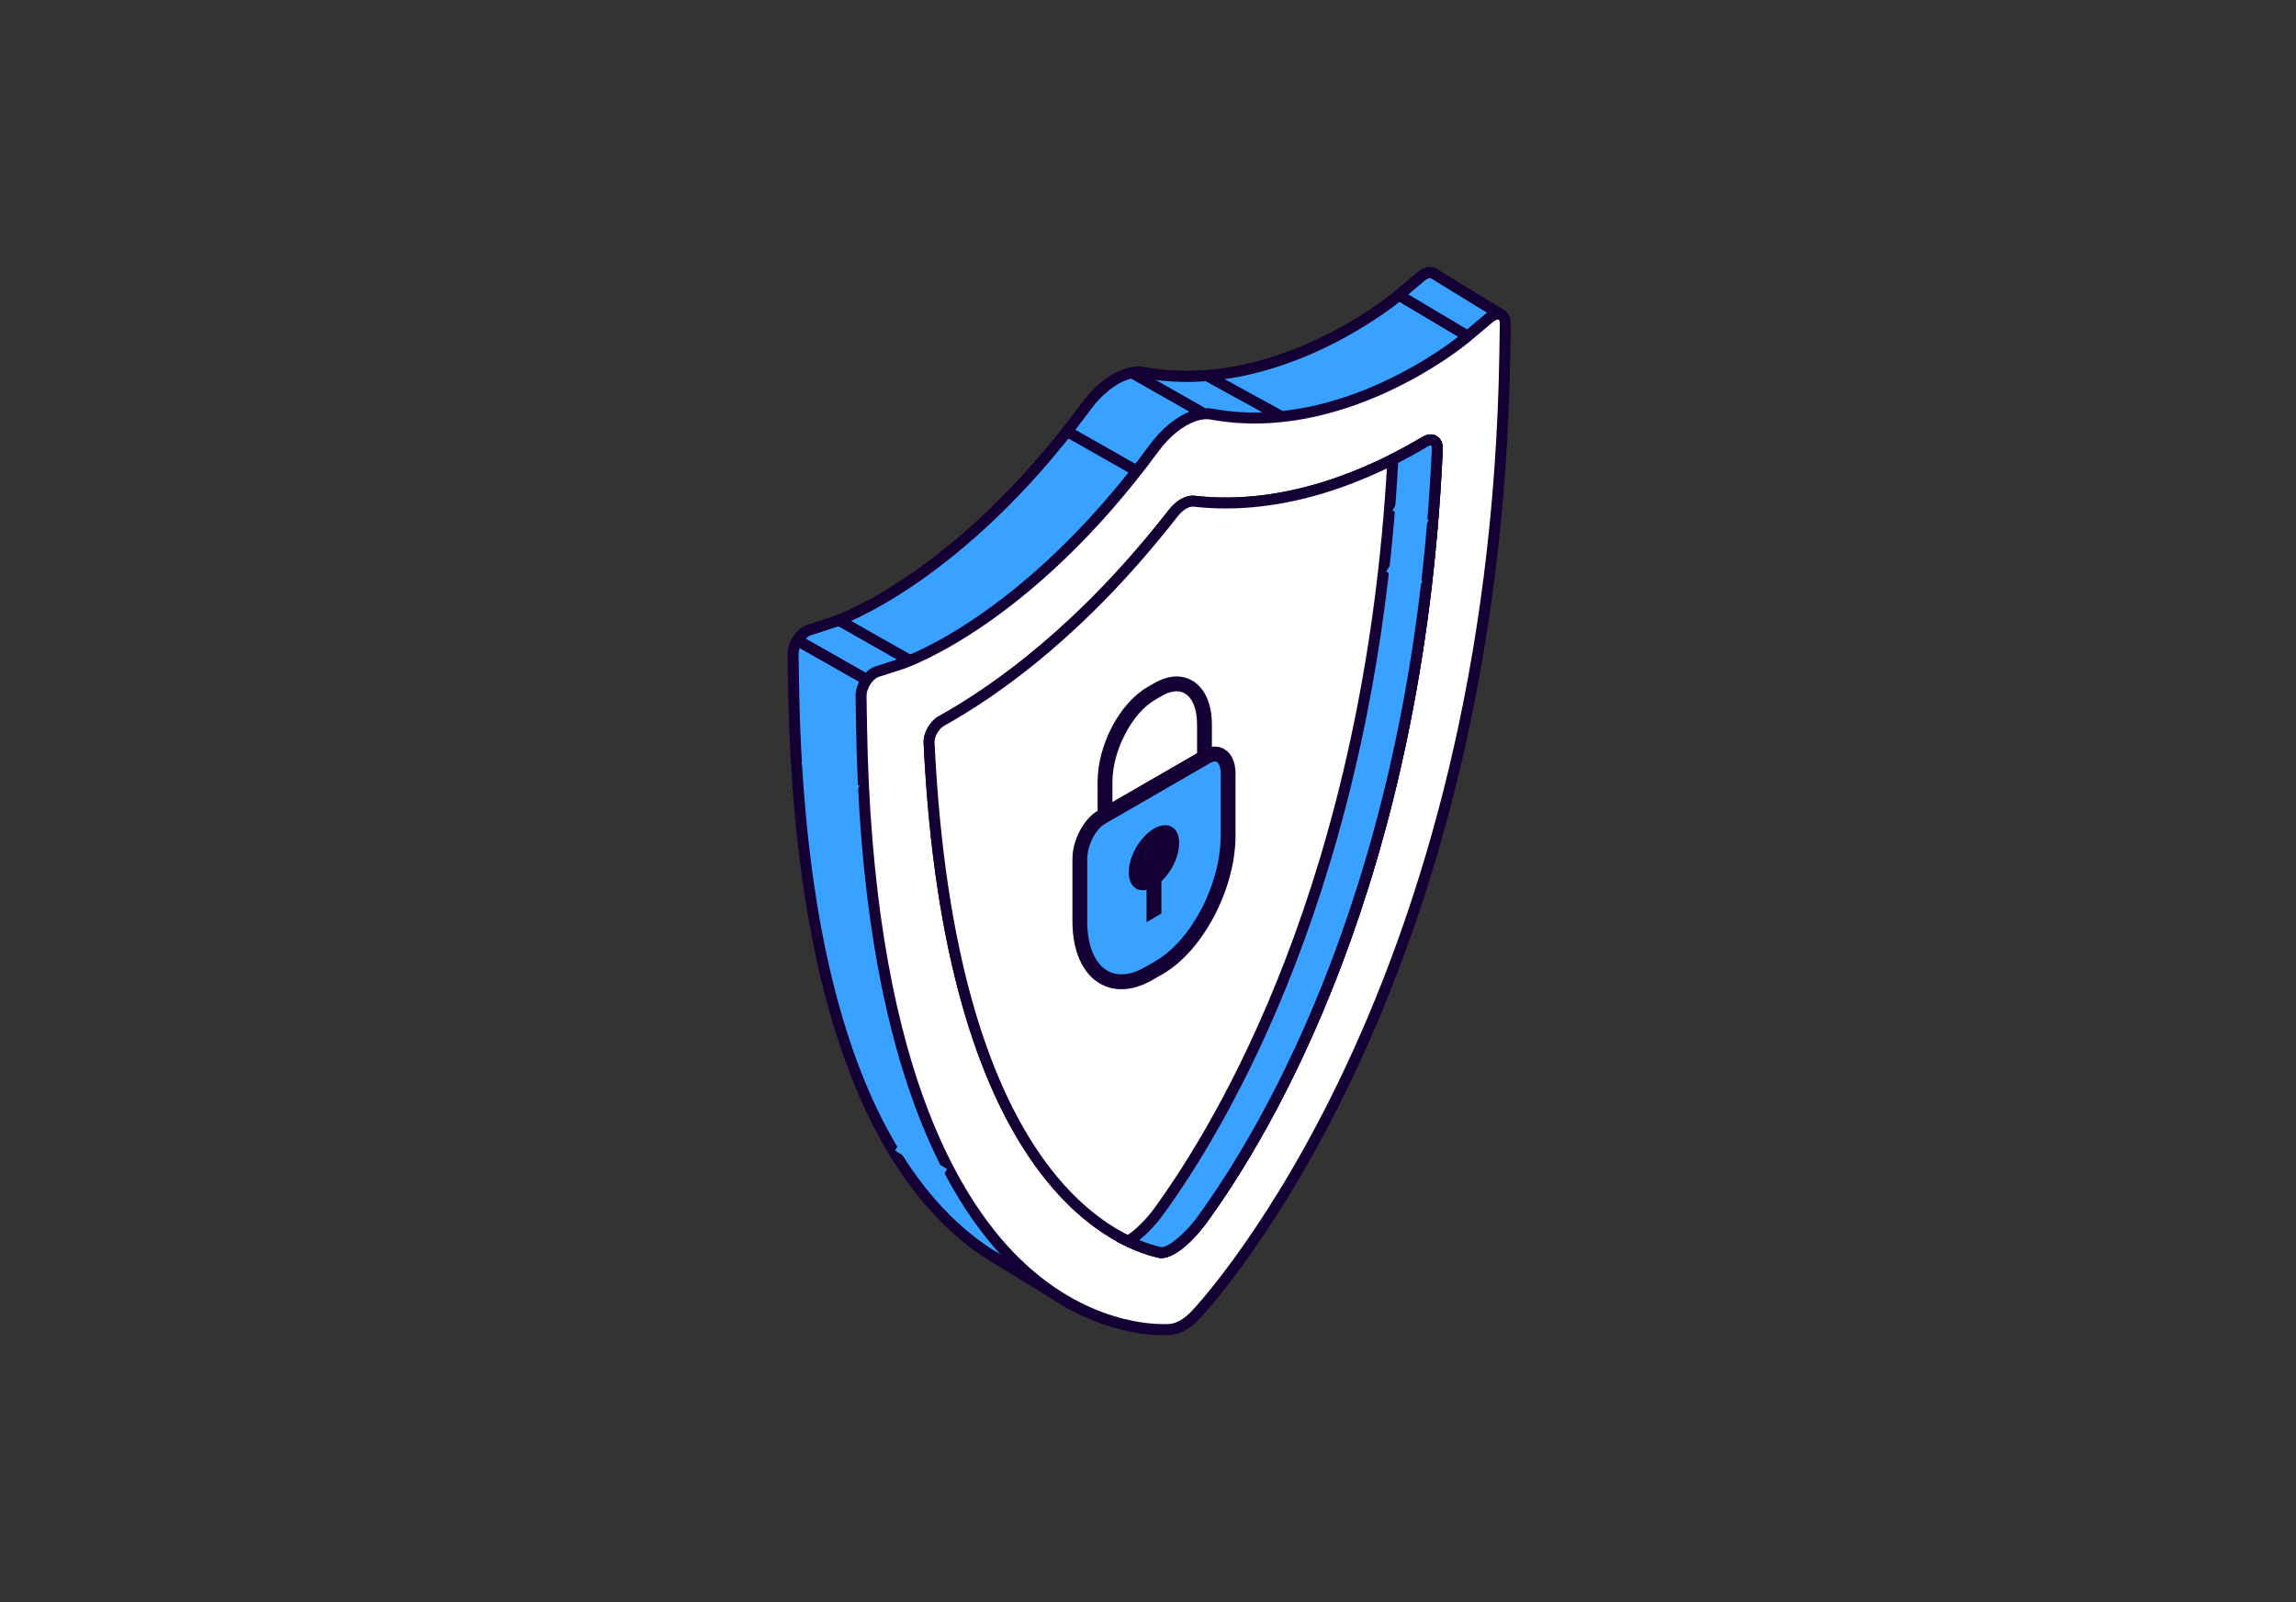 <?xml version="1.0" encoding="UTF-8"?> <svg xmlns="http://www.w3.org/2000/svg" width="344" height="240" viewBox="0 0 344 240" fill="none"><rect x="0" y="0" width="344" height="240" fill="#333333" stroke="none"/> <path d="M224.935 47.433C224.982 47.324 224.943 47.197 224.843 47.137L214.927 41.071C214.479 40.671 213.722 40.747 212.941 41.403L209.258 44.498C209.073 44.651 191.173 59.448 171.412 55.819C171.012 55.745 170.586 55.724 170.145 55.766C168.187 55.955 165.984 57.232 164.032 59.314C163.573 59.802 163.132 60.342 162.721 60.902C143.733 86.708 125.639 92.953 124.879 93.206L121.216 94.389C119.975 94.79 118.802 96.573 118.825 98.029L118.893 102.322C119.766 157.789 135.215 179.386 148.037 187.743V187.745L160.046 195.086L160.857 192.71C163.26 193.049 164.848 192.94 165.169 192.911L165.203 192.908C166.404 192.798 167.757 192.015 168.958 190.738L168.992 190.701C170.648 188.939 206.091 150.36 213.83 72.24L219.183 60.536L224.935 47.433Z" fill="#39A1FF"></path> <path d="M161.418 193.607C163.553 193.854 164.964 193.752 165.279 193.724C166.69 193.595 168.208 192.733 169.592 191.262C171.111 189.648 206.832 150.863 214.635 72.456L219.935 60.865L225.688 47.761L225.69 47.757C225.898 47.278 225.72 46.708 225.271 46.433L215.411 40.401C214.618 39.76 213.455 39.897 212.414 40.772L208.734 43.864C208.006 44.464 190.683 58.525 171.56 55.009C171.071 54.919 170.569 54.898 170.064 54.947C167.893 55.154 165.535 56.507 163.43 58.753C162.968 59.247 162.506 59.807 162.057 60.415C143.226 86.006 125.368 92.177 124.625 92.424L120.96 93.607C119.385 94.116 117.972 96.231 118.001 98.041L118.069 102.334C118.949 158.164 134.606 179.97 147.606 188.446L160.492 196.323L161.418 193.607ZM171.264 56.622C191.123 60.27 209.026 45.748 209.788 45.122L213.472 42.027C213.928 41.644 214.288 41.591 214.381 41.68L223.978 47.566L218.436 60.19L213.083 71.894L213.013 72.154C205.291 150.097 169.898 188.535 168.361 190.17C167.303 191.294 166.126 191.992 165.096 192.086C164.819 192.111 163.31 192.22 160.973 191.89L160.299 191.794L159.6 193.844L148.486 187.049C135.84 178.806 120.583 157.41 119.715 102.302L119.647 98.011C119.63 96.919 120.566 95.457 121.467 95.165L125.138 93.981C125.909 93.724 144.248 87.39 163.383 61.384C163.793 60.828 164.215 60.319 164.634 59.871C166.437 57.946 168.476 56.746 170.222 56.578C170.347 56.567 170.468 56.561 170.59 56.561C170.818 56.561 171.045 56.582 171.264 56.622Z" fill="#150035"></path> <path d="M214.926 41.065C214.478 40.665 213.721 40.741 212.94 41.397L209.257 44.492C209.072 44.645 191.172 59.442 171.411 55.813C171.011 55.739 170.585 55.719 170.144 55.76C168.186 55.949 165.983 57.226 164.031 59.308C163.572 59.797 163.131 60.336 162.72 60.896C143.732 86.702 125.638 92.947 124.878 93.2L121.215 94.383C120.563 94.594 119.933 95.19 119.482 95.918L149.281 112.824L212.075 86.384C212.757 81.821 213.348 77.106 213.831 72.237L219.184 60.534L224.936 47.429C224.983 47.322 224.944 47.195 224.844 47.133L214.926 41.065Z" fill="#39A1FF"></path> <path d="M212.821 86.962L212.889 86.506C213.581 81.888 214.168 77.162 214.635 72.454L219.935 60.864L225.69 47.755C225.898 47.276 225.72 46.706 225.271 46.431L215.411 40.399C214.618 39.758 213.455 39.895 212.414 40.77L208.734 43.862C208.006 44.462 190.683 58.523 171.56 55.007C171.071 54.916 170.569 54.896 170.064 54.945C167.893 55.152 165.535 56.505 163.43 58.751C162.968 59.245 162.506 59.805 162.057 60.413C143.226 86.004 125.368 92.175 124.625 92.422L120.96 93.605C120.157 93.865 119.364 94.552 118.782 95.491L118.333 96.217L149.226 113.743L212.821 86.962ZM121.467 95.167L125.138 93.982C125.909 93.726 144.248 87.392 163.383 61.386C163.793 60.83 164.215 60.32 164.634 59.873C166.437 57.948 168.476 56.748 170.222 56.58C170.577 56.546 170.926 56.561 171.264 56.623C191.123 60.271 209.026 45.75 209.788 45.124L213.472 42.029C213.928 41.646 214.288 41.593 214.381 41.681L223.978 47.568L218.436 60.192L213.083 71.896L213.013 72.156C212.561 76.726 211.997 81.315 211.331 85.806L149.335 111.91L120.713 95.674C120.962 95.423 121.226 95.244 121.467 95.167Z" fill="#150035"></path> <path d="M179.179 196.93C181.007 194.986 223.988 148.198 225.463 52.901L225.531 48.5C225.554 47.012 224.373 46.586 223.128 47.633L219.444 50.728C219.26 50.88 201.36 65.677 181.597 62.048C181.197 61.975 180.771 61.954 180.33 61.996C178.374 62.184 176.169 63.463 174.217 65.543C173.758 66.032 173.317 66.571 172.906 67.132C153.918 92.938 135.824 99.183 135.064 99.436L131.401 100.618C130.16 101.02 128.987 102.802 129.011 104.258L129.079 108.551C130.554 202.145 173.528 199.309 175.356 199.141L175.39 199.137C176.591 199.028 177.944 198.245 179.145 196.968L179.179 196.93ZM141.032 108.017C149.078 103.544 162.14 94.369 175.752 76.902C176.712 75.67 177.91 74.97 178.875 75.082C192.712 76.66 205.594 70.891 213.539 66.156C214.572 65.541 215.399 66.064 215.344 67.288C212.468 131.643 189.966 169.215 180.013 182.835C178.374 185.076 175.363 187.977 173.734 187.607C163.847 185.37 142.09 171.935 139.198 111.262C139.144 110.088 139.989 108.597 141.032 108.017Z" fill="white"></path> <path d="M175.464 199.954C176.873 199.825 178.393 198.963 179.744 197.53L179.778 197.492C181.615 195.538 224.806 148.524 226.286 52.912L226.354 48.511C226.369 47.517 225.966 46.75 225.243 46.406C224.455 46.031 223.493 46.25 222.599 47.001L218.919 50.092C218.193 50.692 200.865 64.745 181.745 61.237C181.256 61.147 180.757 61.128 180.251 61.175C178.078 61.382 175.722 62.735 173.618 64.979C173.152 65.477 172.688 66.037 172.243 66.641C153.415 92.232 135.553 98.404 134.81 98.651L131.147 99.833C129.57 100.343 128.16 102.457 128.186 104.268L128.254 108.561C129.05 159.026 142.111 181.205 152.928 190.927C162.072 199.144 170.92 200.001 174.219 200.001C174.847 200.003 175.274 199.971 175.464 199.954ZM181.451 62.854C201.308 66.498 219.213 51.98 219.973 51.354L223.657 48.259C224.098 47.889 224.428 47.838 224.538 47.891C224.626 47.93 224.715 48.136 224.709 48.485L224.641 52.885C223.172 147.87 180.4 194.429 178.578 196.368L178.544 196.404C177.486 197.526 176.309 198.224 175.279 198.318C174.844 198.356 164.564 199.173 154.028 189.704C143.454 180.202 130.685 158.408 129.899 108.534L129.831 104.243C129.814 103.151 130.751 101.689 131.653 101.399L135.323 100.214C136.095 99.958 154.434 93.624 173.568 67.618C173.974 67.067 174.396 66.558 174.819 66.105C176.622 64.18 178.661 62.98 180.41 62.812C180.532 62.801 180.655 62.795 180.775 62.795C181.004 62.793 181.228 62.814 181.451 62.854ZM180.675 183.316C190.382 170.037 213.266 132.151 216.165 67.322C216.207 66.416 215.875 65.685 215.256 65.315C214.651 64.953 213.872 65 213.119 65.449C204.954 70.315 192.413 75.804 178.968 74.263C177.724 74.12 176.258 74.914 175.106 76.396C161.767 93.515 148.998 102.649 140.635 107.299C139.32 108.029 138.309 109.822 138.381 111.297C141.472 176.16 166.084 186.715 173.555 188.405C173.708 188.439 173.865 188.456 174.027 188.456C176.3 188.456 179.319 185.172 180.675 183.316ZM140.022 111.218C139.98 110.367 140.667 109.16 141.43 108.734C149.928 104.009 162.891 94.741 176.4 77.403C177.279 76.275 178.205 75.817 178.782 75.894C192.662 77.479 205.576 71.854 213.96 66.858C214.237 66.692 214.387 66.711 214.413 66.724C214.454 66.749 214.539 66.915 214.524 67.246C211.646 131.628 188.967 169.185 179.351 182.345C177.518 184.853 174.876 187.013 173.917 186.801C166.733 185.176 143.056 174.923 140.022 111.218Z" fill="#150035"></path> <path d="M213.54 66.152C205.595 70.888 192.713 76.656 178.876 75.077C177.91 74.968 176.713 75.668 175.754 76.897C162.142 94.365 149.081 103.539 141.034 108.013C139.991 108.592 139.146 110.084 139.203 111.254C142.094 171.929 163.851 185.362 173.738 187.599C175.368 187.967 178.378 185.068 180.017 182.827C189.97 169.207 212.47 131.635 215.348 67.28C215.399 66.06 214.571 65.535 213.54 66.152Z" fill="white"></path> <path d="M180.675 183.314C190.379 170.036 213.265 132.155 216.164 67.32C216.206 66.415 215.874 65.683 215.255 65.313C214.65 64.951 213.871 64.998 213.118 65.445C204.953 70.312 192.412 75.8 178.968 74.259C177.723 74.116 176.257 74.91 175.105 76.393C161.766 93.513 148.995 102.648 140.634 107.295C139.319 108.025 138.308 109.819 138.38 111.294C141.471 176.156 166.084 186.711 173.555 188.401C173.707 188.435 173.866 188.452 174.026 188.452C176.301 188.454 179.319 185.17 180.675 183.314ZM178.781 75.895C192.661 77.479 205.576 71.855 213.96 66.858C214.237 66.692 214.386 66.711 214.412 66.724C214.454 66.749 214.539 66.915 214.524 67.247C211.645 131.632 188.966 169.187 179.349 182.345C177.517 184.853 174.867 187.019 173.917 186.802C166.732 185.176 143.058 174.923 140.021 111.218C139.979 110.368 140.666 109.161 141.43 108.734C149.927 104.011 162.888 94.743 176.399 77.404C177.225 76.344 178.113 75.889 178.675 75.889C178.711 75.889 178.747 75.891 178.781 75.895Z" fill="#150035"></path> <path d="M213.539 66.152C212.083 67.02 210.455 67.923 208.692 68.81C205.306 131.477 183.321 168.187 173.511 181.61C172.365 183.18 170.552 185.047 169.005 185.915C170.754 186.754 172.361 187.292 173.734 187.603C175.364 187.971 178.374 185.072 180.013 182.831C189.966 169.211 212.466 131.639 215.344 67.284C215.399 66.06 214.571 65.535 213.539 66.152Z" fill="#39A1FF"></path> <path d="M180.675 183.314C190.379 170.036 213.265 132.155 216.164 67.32C216.206 66.415 215.874 65.683 215.255 65.313C214.65 64.951 213.871 64.998 213.118 65.445C211.562 66.373 209.95 67.258 208.322 68.075L207.896 68.288L207.869 68.763C204.474 131.566 182.246 168.261 172.847 181.123C171.838 182.503 170.08 184.365 168.602 185.195L167.225 185.968L168.649 186.653C170.32 187.456 171.97 188.045 173.551 188.401C173.704 188.435 173.862 188.452 174.022 188.452C176.301 188.454 179.319 185.17 180.675 183.314ZM174.173 182.094C183.636 169.147 205.981 132.281 209.486 69.329C211.002 68.556 212.505 67.726 213.96 66.858C214.237 66.692 214.386 66.711 214.412 66.724C214.454 66.749 214.539 66.915 214.524 67.247C211.645 131.632 188.966 169.187 179.349 182.345C177.517 184.853 174.867 187.019 173.917 186.802C172.87 186.564 171.787 186.217 170.684 185.763C172 184.718 173.308 183.28 174.173 182.094Z" fill="#150035"></path> <path d="M119.889 95.226L130.299 101.131L129.488 102.56L119.079 96.655L119.889 95.226Z" fill="#150035"></path> <path d="M126.222 92.27L136.633 98.176L135.822 99.605L125.411 93.699L126.222 92.27Z" fill="#150035"></path> <path d="M170.089 55.178L180.5 61.084L179.689 62.513L169.278 56.607L170.089 55.178Z" fill="#150035"></path> <path d="M160.482 64.02L170.893 69.926L170.082 71.355L159.671 65.449L160.482 64.02Z" fill="#150035"></path> <path d="M209.809 43.392L220.813 49.938L219.974 51.349L208.969 44.804L209.809 43.392Z" fill="#150035"></path> <path d="M127.941 119.156L120.057 114.444L120.896 113.031L128.78 117.743L127.941 119.156Z" fill="#39A1FF"></path> <path d="M141.066 176.527L134.102 172.364L134.942 170.951L141.905 175.114L141.066 176.527Z" fill="#39A1FF"></path> <path d="M191.382 63.001L180.233 56.883L181.027 55.443L192.176 61.562L191.382 63.001Z" fill="#150035"></path> <path d="M178.909 182.929L175.334 180.689L176.2 179.293L179.776 181.534L178.909 182.929Z" fill="#39A1FF"></path> <path d="M213.195 79.331L208.627 76.454L209.498 75.061L214.066 77.937L213.195 79.331Z" fill="#39A1FF"></path> <path d="M212.263 88.489L207.695 85.615L208.567 84.221L213.135 87.097L212.263 88.489Z" fill="#39A1FF"></path> <path d="M172.124 145.832L173.665 144.941C179.374 141.646 184.001 132.804 184.001 125.193V115.834C184.001 113.409 182.526 112.294 180.708 113.345L165.081 122.368C163.263 123.419 161.788 126.235 161.788 128.66V138.019C161.788 145.628 166.415 149.127 172.124 145.832Z" fill="#39A1FF"></path> <path d="M168.013 148.182C169.492 148.182 171.078 147.716 172.68 146.792L174.223 145.904C180.228 142.435 185.113 133.142 185.113 125.19V115.833C185.113 114.148 184.496 112.828 183.42 112.206C182.467 111.653 181.307 111.715 180.155 112.379L164.526 121.403C162.368 122.649 160.678 125.835 160.678 128.659V138.016C160.678 142.426 162.183 145.823 164.807 147.339C165.78 147.901 166.865 148.182 168.013 148.182ZM182.012 114.06C182.116 114.06 182.216 114.081 182.307 114.133C182.588 114.296 182.89 114.828 182.89 115.835V125.192C182.89 132.437 178.502 140.864 173.11 143.978L171.567 144.866C169.439 146.094 167.431 146.29 165.916 145.411C163.998 144.304 162.898 141.609 162.898 138.016V128.659C162.898 126.627 164.153 124.187 165.635 123.33L181.264 114.307C181.445 114.201 181.741 114.06 182.012 114.06Z" fill="#150035"></path> <path d="M171.783 138.146L174.007 136.837V128.949H171.783V138.146Z" fill="#150035"></path> <path d="M169.123 130.661C169.123 133.066 170.811 134.041 172.896 132.84C174.978 131.636 176.668 128.713 176.668 126.306C176.668 123.901 174.98 122.926 172.896 124.128C170.811 125.331 169.123 128.256 169.123 130.661Z" fill="#150035"></path> <path d="M164.447 124.017L181.573 114.128V108.521C181.573 105.429 180.498 103.034 178.621 101.949C177.005 101.016 174.998 101.144 172.972 102.313L171.939 102.911C167.738 105.335 164.449 111.578 164.449 117.123V124.017H164.447ZM179.351 112.842L166.671 120.162V117.123C166.671 112.459 169.592 106.833 173.05 104.837L173.052 104.835L174.085 104.237C175.009 103.704 176.354 103.206 177.511 103.873C178.68 104.549 179.351 106.242 179.351 108.519V112.842Z" fill="#150035"></path> </svg> 